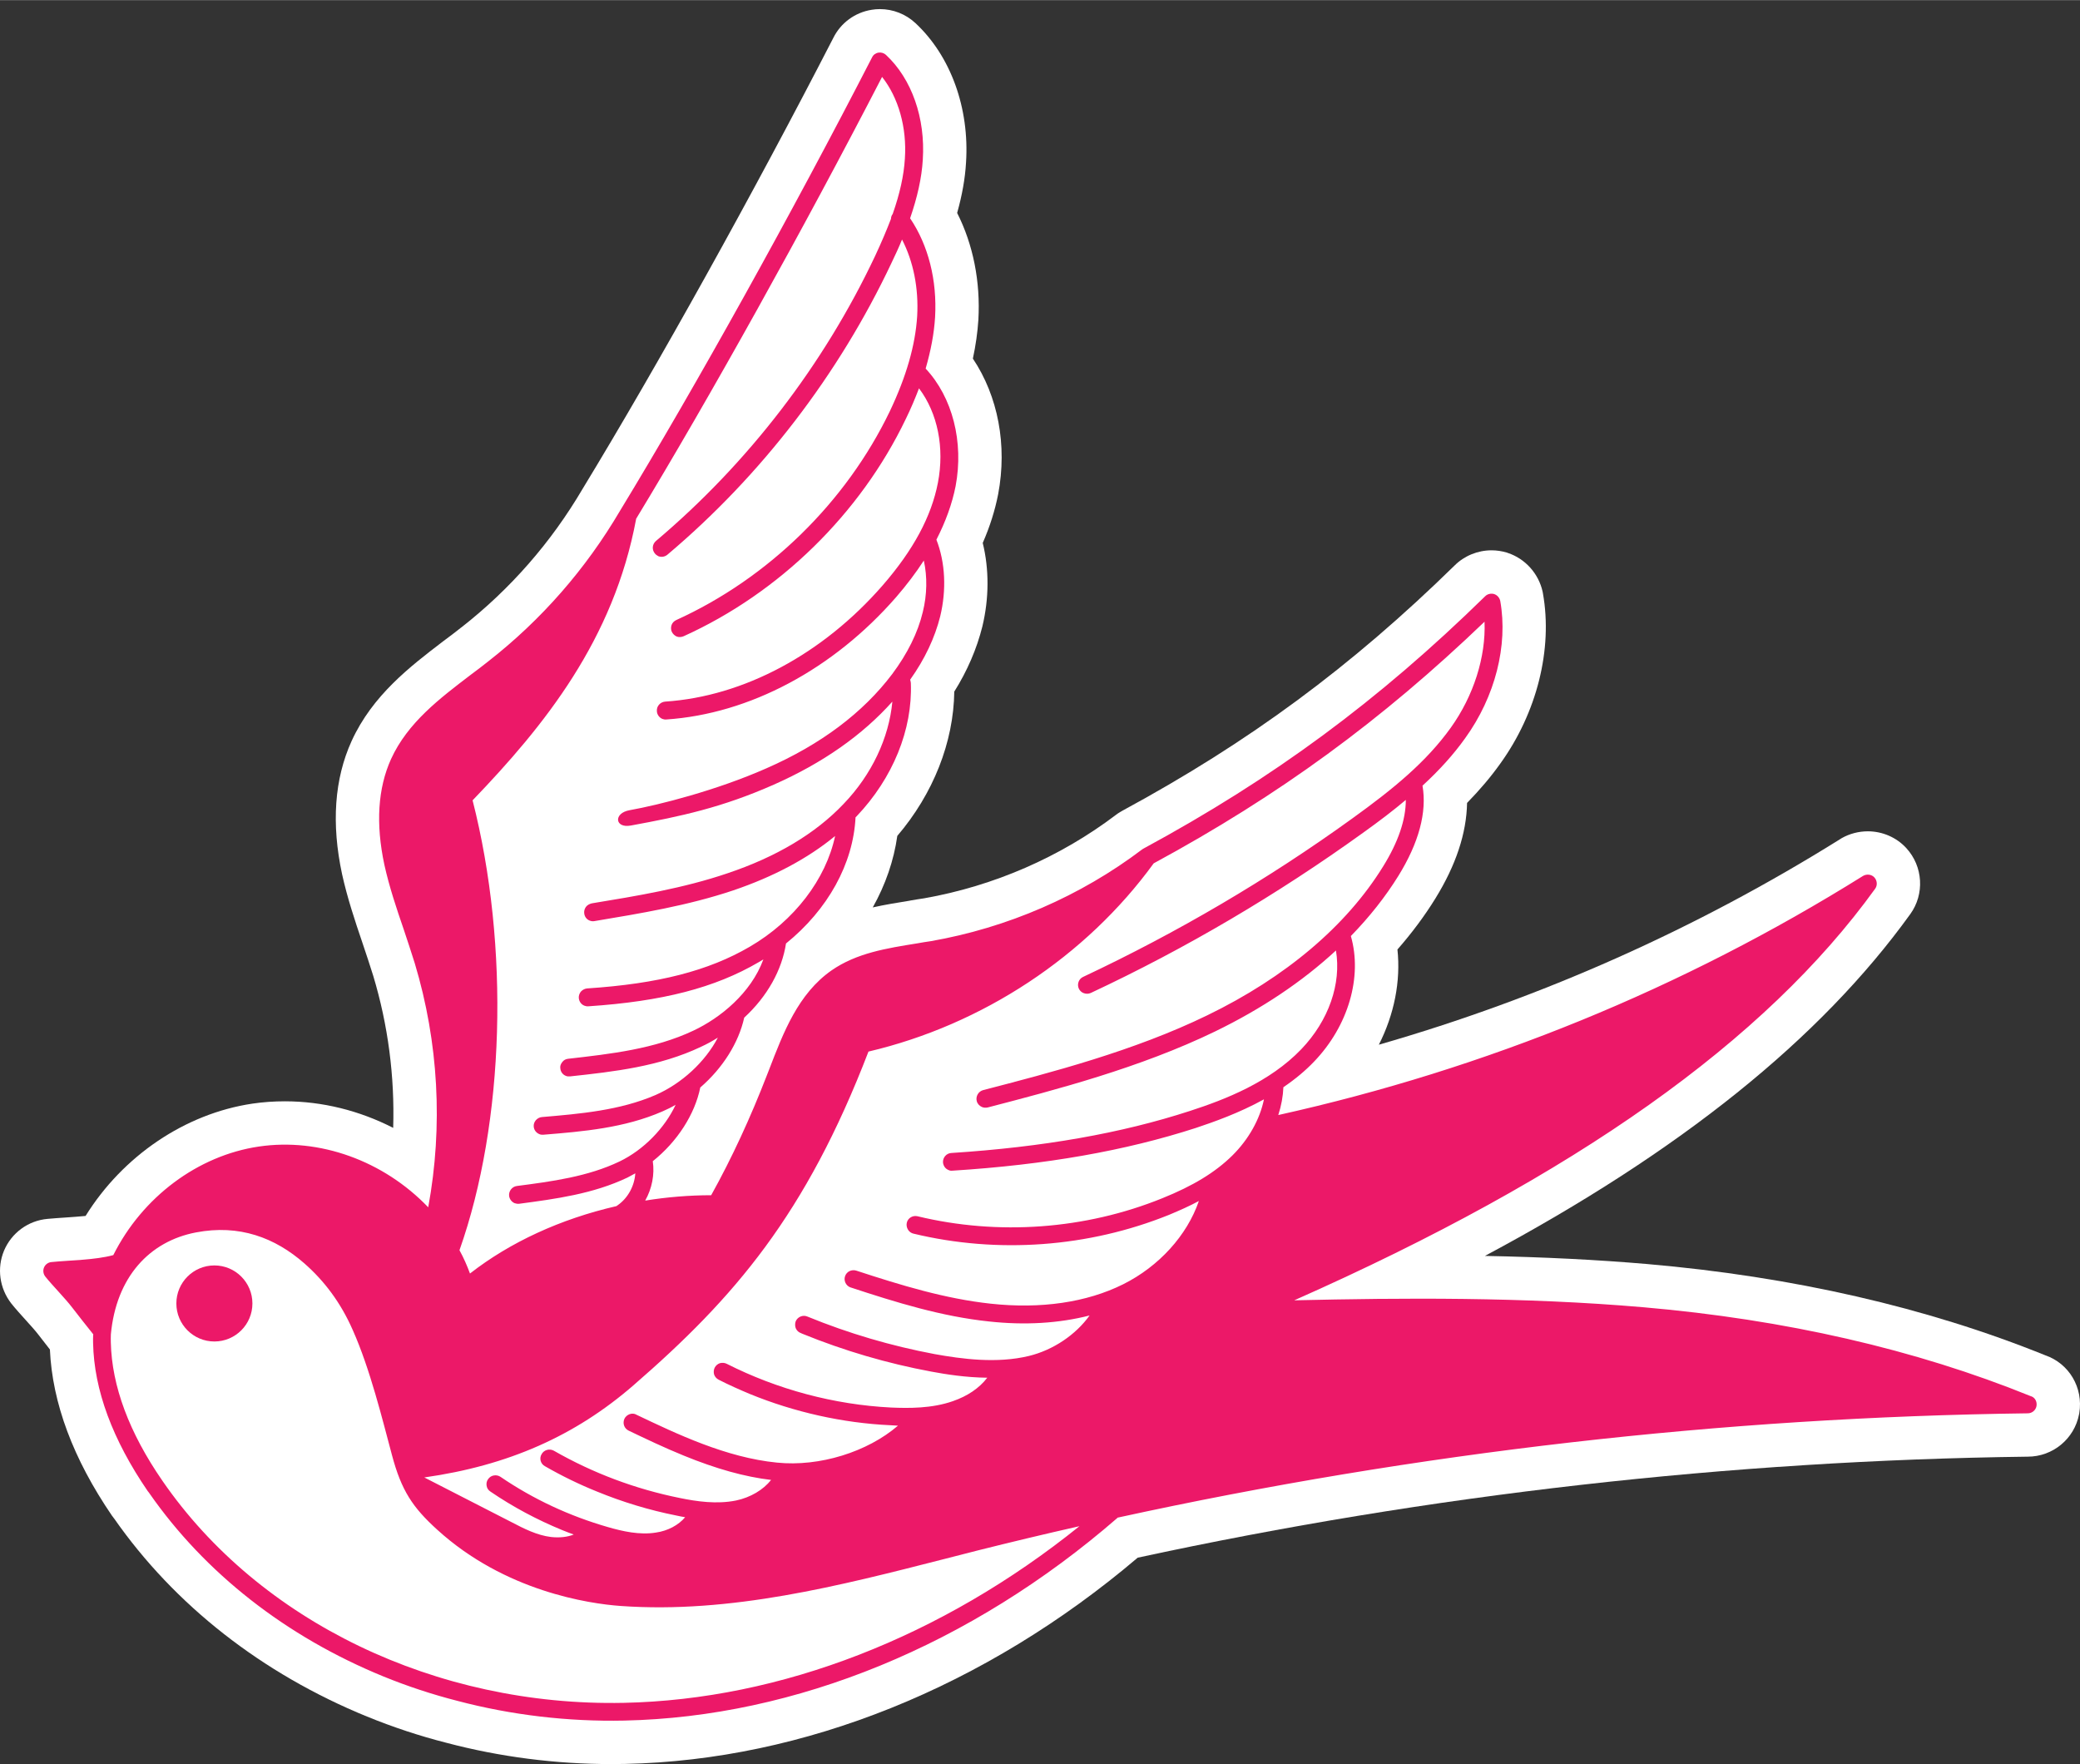 <svg viewBox="0 0 276.355 234.343" height="3.255in" width="3.838in" xmlns="http://www.w3.org/2000/svg" data-name="Layer 1" id="Layer_1">
  <rect x="0" y="0" width="276.355" height="234.343" fill="#333333" stroke="none"/>
  <defs>
    <style>
      .cls-1 {
        fill: #fff;
      }

      .cls-1, .cls-2 {
        fill-rule: evenodd;
      }

      .cls-2, .cls-3 {
        fill: #ec1868;
      }
    </style>
  </defs>
  <path d="M276.259,187.723l-.03.15c-.62,3.26-3.49,5.63-6.81,5.63-19.79.25-39.64,1.51-59.4,3.75-19.75,2.24-39.43,5.47-58.86,9.67-20.24,17.19-44.38,26.91-68.11,27.4-.6.01-1.2.02-1.8.02-7.46,0-14.84-.95-21.95-2.83-3.54-.9-7.1-2.08-10.53-3.48-13.95-5.7-25.57-14.8-33.61-26.32l-.02-.02c-.09-.12-.18-.24-.27-.36-5.15-7.54-7.92-14.96-8.24-22.07-.52-.66-1.04-1.34-1.57-2.02-.4-.52-1.07-1.26-1.67-1.92-.65-.72-1.32-1.46-1.88-2.16-1.59-2.04-1.94-4.72-.97-7.04,1-2.36,3.21-3.98,5.771-4.21.75-.07,1.63-.13,2.519-.19.83-.06,1.72-.12,2.54-.2,4.96-7.98,13.22-13.59,22.16-14.92,1.42-.21,2.87-.31,4.32-.31,4.99,0,9.92,1.24,14.39,3.53.21-6.82-.68-13.67-2.65-20.2-.44-1.41-.93-2.89-1.42-4.34-1.02-3-2.02-6-2.72-9.16-1.44-6.72-1.02-12.66,1.26-17.68,2.78-6.1,7.78-9.91,12.19-13.28l.88-.66c.49-.37.98-.74,1.46-1.13.03-.02.07-.05.1-.07,6.47-5.07,11.88-11.25,16.07-18.38,9.99-16.42,22.73-39.34,33.31-59.91.99-1.99,2.88-3.38,5.1-3.73.34-.06.71-.09,1.08-.09,1.76,0,3.44.66,4.73,1.86,4.68,4.36,7.19,11.28,6.72,18.52-.12,2.1-.51,4.31-1.18,6.7,2.12,4.18,3.11,9.11,2.82,14.2-.11,1.68-.35,3.38-.73,5.15,3.34,4.99,4.59,11.5,3.36,18.01-.42,2.15-1.1,4.31-2.05,6.48.86,3.5.85,7.35-.05,11.1-.75,2.99-2,5.89-3.731,8.65-.09,6.74-2.8,13.58-7.57,19.17-.46,3.27-1.57,6.49-3.26,9.5,1.65-.37,3.28-.63,4.83-.88l.2-.04c.61-.1,1.19-.21,1.8-.29,9.25-1.63,18.07-5.47,25.5-11.1.14-.11.29-.21.44-.3l.15-.09c.1-.06.19-.12.29-.17,16.76-9.07,30.36-19.11,44.11-32.57,1.28-1.27,3.06-2,4.89-2,.68,0,1.35.1,2,.29.06.02.11.04.17.06,2.32.77,4.09,2.75,4.62,5.15.01.07.03.14.04.22,1.32,7.42-.8,15.87-5.67,22.62-1.26,1.77-2.72,3.49-4.41,5.22-.07,4.02-1.48,8.28-4.22,12.71-1.44,2.33-3.13,4.59-5.03,6.76.45,4.23-.43,8.63-2.47,12.65,21.61-6.21,42.17-15.37,61.29-27.31.07-.05.14-.09.22-.14,1.05-.59,2.25-.9,3.46-.9,1.94,0,3.81.81,5.11,2.23,2.23,2.43,2.45,6.12.52,8.78-11.94,16.56-30.54,31.53-56.51,45.4,7.83.15,14.95.51,21.58,1.08,19.33,1.68,37.11,5.75,52.87,12.12,3.16,1.09,5.08,4.3,4.52,7.69Z" class="cls-1"></path>
  <g>
    <circle r="5.052" cy="173.149" cx="28.484" class="cls-3"></circle>
    <path d="M269.778,185.452c-15.287-6.203-32.606-10.171-51.402-11.797-15.995-1.386-32.164-1.25-46.42-.923,37.336-16.542,62.6-34.46,77.187-54.687.324-.445.265-1.089-.109-1.497-.374-.408-1.004-.481-1.499-.202-23.972,14.971-50.098,25.642-77.699,31.772.406-1.257.631-2.498.679-3.697,1.591-1.079,2.943-2.214,4.082-3.408,4.558-4.75,6.437-11.257,4.883-16.675,2.472-2.535,4.593-5.22,6.316-7.999,2.719-4.401,3.808-8.448,3.203-11.977,2.254-2.074,4.12-4.138,5.665-6.304,3.994-5.529,5.716-12.334,4.664-18.239-.089-.408-.381-.771-.81-.914-.4-.12-.885-.024-1.194.29-14.174,13.878-28.176,24.207-45.411,33.531l-.147.091c-8.217,6.223-17.941,10.426-28.092,12.2-.616.082-1.204.187-1.818.294-4.045.651-8.041,1.272-11.389,3.6-4.421,3.101-6.375,8.212-8.289,13.19l-.274.7c-2.212,5.706-4.688,11.073-7.415,15.968-2.908.003-5.874.245-8.766.714.895-1.587,1.271-3.465,1.008-5.234,3.271-2.607,5.591-6.245,6.31-9.791,2.988-2.582,5.1-5.941,5.837-9.28,3.07-2.823,5.013-6.323,5.552-9.852,5.567-4.503,8.938-10.599,9.239-16.756l.143-.143c4.816-5.058,7.452-11.53,7.205-17.715-.014-.155-.054-.307-.091-.433,1.96-2.748,3.287-5.595,3.993-8.412.85-3.531.678-7.152-.505-10.188,1.215-2.369,2.089-4.76,2.552-7.114,1.107-5.866-.417-11.806-3.982-15.614.693-2.4,1.115-4.62,1.254-6.814.284-4.909-.889-9.556-3.318-13.155.967-2.815,1.542-5.36,1.686-7.788.359-5.513-1.462-10.725-4.894-13.921-.255-.237-.63-.359-.988-.3-.384.061-.701.297-.853.622-10.604,20.62-23.428,43.7-33.492,60.245-4.548,7.735-10.432,14.475-17.492,19.995-.75.613-1.53,1.177-2.308,1.767-4.131,3.152-8.411,6.37-10.623,11.219-1.754,3.873-2.054,8.601-.886,14.054.656,2.954,1.615,5.802,2.567,8.573.498,1.488.998,3.001,1.473,4.516,3.153,10.468,3.772,21.633,1.785,32.41-5.936-6.191-14.447-9.266-22.521-8.069-8.099,1.199-15.47,6.722-19.32,14.421-2.459.664-5.68.669-8.228.925-.412.037-.803.306-.975.711-.171.405-.103.867.161,1.206.967,1.211,2.652,2.903,3.595,4.143.941,1.214,1.851,2.378,2.787,3.54l-.016.105c-.021.34-.015.703-.01,1.04.123,6.248,2.59,12.857,7.258,19.681.059.073.145.169.206.267,7.402,10.63,18.163,19.06,31.109,24.358,3.182,1.297,6.449,2.378,9.826,3.242,7.184,1.896,14.692,2.776,22.158,2.621,22.814-.477,46.08-10.033,65.516-26.905.024-.028.021-.054.047-.056,39.709-8.678,80.403-13.342,120.927-13.86.571 0,1.054-.407,1.16-.962.101-.607-.21-1.176-.796-1.331ZM62.788,106.311c9.544-9.927,18.748-21.33,21.736-37.417,9.789-16.131,22.259-38.53,32.671-58.691,2.17,2.739,3.308,6.714,3.031,10.843-.135,2.246-.67,4.658-1.62,7.367-.141.169-.223.41-.228.644-.568,1.48-1.252,3.1-2.101,4.917-6.823,14.46-16.887,27.551-29.123,37.877-.241.204-.396.503-.42.817-.023.314.082.616.285.857.117.145.283.26.447.349.431.169.89.075,1.228-.215,12.477-10.53,22.747-23.925,29.725-38.685.546-1.14,1.025-2.17,1.429-3.168,1.511,2.928,2.221,6.474,2.011,10.182-.248,3.866-1.433,7.999-3.637,12.64-5.817,12.084-16.151,22.186-28.377,27.732-.274.129-.513.358-.616.653-.103.295-.099.632.03.906s.356.487.627.619c.298.129.658.096.958-.035,12.701-5.745,23.464-16.275,29.497-28.846.68-1.386,1.257-2.763,1.761-4.081,2.478,3.283,3.413,7.873,2.511,12.552-.869,4.468-3.247,8.916-7.34,13.624-7.93,9.106-18.458,14.758-28.916,15.443-.644.058-1.139.622-1.081,1.266.014.44.311.855.716,1.026.161.063.347.099.527.082,11.075-.741,22.201-6.681,30.556-16.267,1.387-1.606,2.618-3.224,3.666-4.851.481,2.164.435,4.532-.135,6.843-.659,2.761-2.045,5.535-4.061,8.237-3.875,5.129-9.467,9.349-16.713,12.523-6.643,2.938-14.312,4.877-18.172,5.564-2.174.378-1.988,2.439.158,2.038,6.694-1.228,12.121-2.394,18.989-5.43,6.494-2.872,11.77-6.57,15.756-11.034-.448,4.82-2.734,9.701-6.486,13.599-3.747,3.949-8.948,7.042-15.427,9.212-5.821,1.98-12.04,3.01-18.028,3.992-.33.082-.602.236-.787.487-.183.276-.261.569-.204.901.063.41.328.75.704.897.216.084.426.117.656.071,6.09-1.018,12.412-2.056,18.436-4.081,5.318-1.805,9.879-4.217,13.529-7.222-1.221,5.747-5.423,11.269-11.345,14.713-5.477,3.196-12.153,4.916-21.603,5.536-.309.028-.607.185-.82.412-.187.225-.314.548-.286.857.042.464.311.855.742,1.024.161.063.346.099.527.082,9.837-.655,16.817-2.454,22.638-5.863.197-.122.42-.246.616-.367-1.646,4.486-5.737,7.791-9.3,9.463-5.156,2.44-10.993,3.097-16.623,3.736-.335.03-.607.185-.792.435-.21.253-.314.548-.26.855.04.438.306.803.711.975.19.087.398.094.578.078,5.865-.634,11.882-1.307,17.41-3.937.773-.355,1.515-.76,2.228-1.214-1.683,3.217-4.774,6.093-8.297,7.633-4.725,2.037-9.983,2.486-15.086,2.921-.309.028-.581.182-.794.409-.211.253-.314.548-.286.857.042.464.334.827.74.998.19.087.372.096.553.08,5.286-.426,10.75-.893,15.799-3.09.6-.262,1.197-.55,1.764-.887-1.458,3.119-4.264,5.996-7.449,7.53-4.207,2.017-9.006,2.658-13.653,3.26-.642.084-1.106.697-1.022,1.339.063.41.329.775.735.947.187.061.372.096.604.075,4.825-.644,9.804-1.301,14.386-3.482.347-.187.694-.374,1.04-.561-.109,1.672-.976,3.283-2.344,4.238-.049.03-.099.061-.171.119-7.455,1.712-14.137,4.809-19.451,8.952-.379-1.031-.837-2.08-1.396-3.095,6.021-17.011,6.688-40.395,1.743-59.766ZM84.172,184.013c13.44-11.656,22.887-22.665,31.215-44.326,15.134-3.549,28.909-12.638,37.896-25.008,16.64-9.01,30.26-18.967,43.956-32.1.19,4.684-1.448,9.845-4.493,14.094-3.253,4.528-7.581,8.087-13.068,12.037-11.216,8.104-23.253,15.165-35.76,21.049-.6.262-.846.985-.586,1.56.129.274.356.487.625.593.323.127.66.122.96-.009,12.66-5.923,24.816-13.099,36.156-21.266,2.245-1.605,4.091-3.019,5.708-4.386.003,2.623-1.001,5.597-3.019,8.844-4.871,7.894-12.955,14.729-23.356,19.772-9.752,4.751-20.869,7.626-29.777,9.937-.305.079-.572.285-.729.559-.157.274-.207.59-.127.894.084.356.344.644.695.794.244.108.504.11.759.061,9.009-2.346,20.226-5.256,30.229-10.107,6.17-2.999,11.559-6.603,16.042-10.748.735,4.401-.951,9.306-4.607,13.117-4.202,4.38-10.098,6.678-14.766,8.191-9.159,2.983-19.54,4.804-31.728,5.594-.646.032-1.141.597-1.109,1.243.042.464.311.855.742,1.024.164.089.347.099.527.082,12.396-.782,22.956-2.645,32.318-5.673,2.345-.783,5.744-1.973,9.059-3.805-.54,2.646-2.038,5.327-4.208,7.471-2.266,2.231-5.22,4.03-9.306,5.672-10.223,4.144-21.783,4.981-32.51,2.392-.637-.15-1.279.22-1.429.856-.129.583.184,1.178.697,1.391l.188.061c11.205,2.702,23.255,1.821,33.955-2.496,1.427-.596,2.75-1.183,3.964-1.839-1.562,4.557-5.293,8.686-10.065,11.065-4.847,2.412-10.923,3.299-17.585,2.576-6.033-.65-11.882-2.433-17.85-4.387-.642-.202-1.314.119-1.516.76-.183.562.109,1.211.676,1.445,6.184,2.039,12.195,3.885,18.436,4.542,4.801.527,9.295.251,13.382-.793-1.821,2.554-4.832,4.592-8.059,5.378-4.296,1.037-8.951.393-12.515-.246-5.787-1.088-11.469-2.756-16.918-4.991-.595-.258-1.295.039-1.553.634-.103.295-.099.632.004.909.131.3.36.539.655.642l.243.108c5.528,2.254,11.291,3.941,17.129,5.024,1.876.35,4.564.782,7.423.81-1.069,1.395-2.636,2.446-4.575,3.115-2.795.98-5.863.945-8.209.846-7.567-.381-15.1-2.402-21.85-5.818-.271-.131-.585-.155-.889-.075-.302.105-.544.309-.698.608-.131.272-.155.586-.076.89.105.302.309.543.608.698,1.335.685,2.742,1.311,4.173,1.909,5.879,2.404,12.322,3.848,18.607,4.137.34.021.679.043,1.045.061-4.049,3.483-10.413,5.486-16.076,4.907-6.761-.662-13.359-3.832-18.678-6.364-.248-.159-.588-.181-.89-.075-.302.105-.567.337-.698.608-.129.297-.152.611-.047.913.105.302.335.541.606.672,2.198,1.048,4.697,2.251,7.312,3.313,4.315,1.766,8.125,2.824,11.616,3.236-1.05,1.316-2.725,2.324-4.662,2.733-2.551.516-5.209.133-7.485-.337-5.873-1.184-11.518-3.297-16.723-6.281-.574-.312-1.309-.115-1.621.458-.34.55-.144,1.286.43,1.597,2.219,1.28,4.556,2.42,6.928,3.374,3.372,1.384,6.924,2.465,10.521,3.179.398.094.794.162,1.19.23-.867,1.039-2.303,1.818-3.894,2.04-2.15.35-4.431-.171-6.351-.725-5.093-1.462-9.919-3.701-14.291-6.683-.277-.183-.593-.232-.899-.178-.307.054-.576.234-.759.51-.185.25-.234.567-.18.874.056.332.234.576.51.759,2.99,2.041,6.209,3.751,9.527,5.113.513.213,1.023.401,1.534.589-.827.335-1.881.456-3.035.326-1.839-.224-3.58-1.105-5.271-1.991l-11.547-5.918c11.156-1.579,20.046-5.525,27.802-12.252ZM82.867,226.208c-24.915.511-48.403-10.796-61.288-29.501-4.423-6.405-6.722-12.587-6.854-18.367-.007-.363-.014-.726.005-1.091.714-7.623,5.136-12.355,11.295-13.535,5.766-1.105,10.505.683,14.425,4.121,2.624,2.308,4.805,5.176,6.407,8.823,2.311,5.168,3.963,11.953,5.216,16.619,1.26,4.743,2.76,6.971,6.013,9.924,9.001,8.2,20.187,9.838,24.37,10.136,14.613,1.043,29.082-2.679,43.07-6.255l4.392-1.124c4.369-1.096,8.894-2.18,13.501-3.22-18.281,14.716-39.684,23.039-60.553,23.47Z" class="cls-2"></path>
  </g>
</svg>